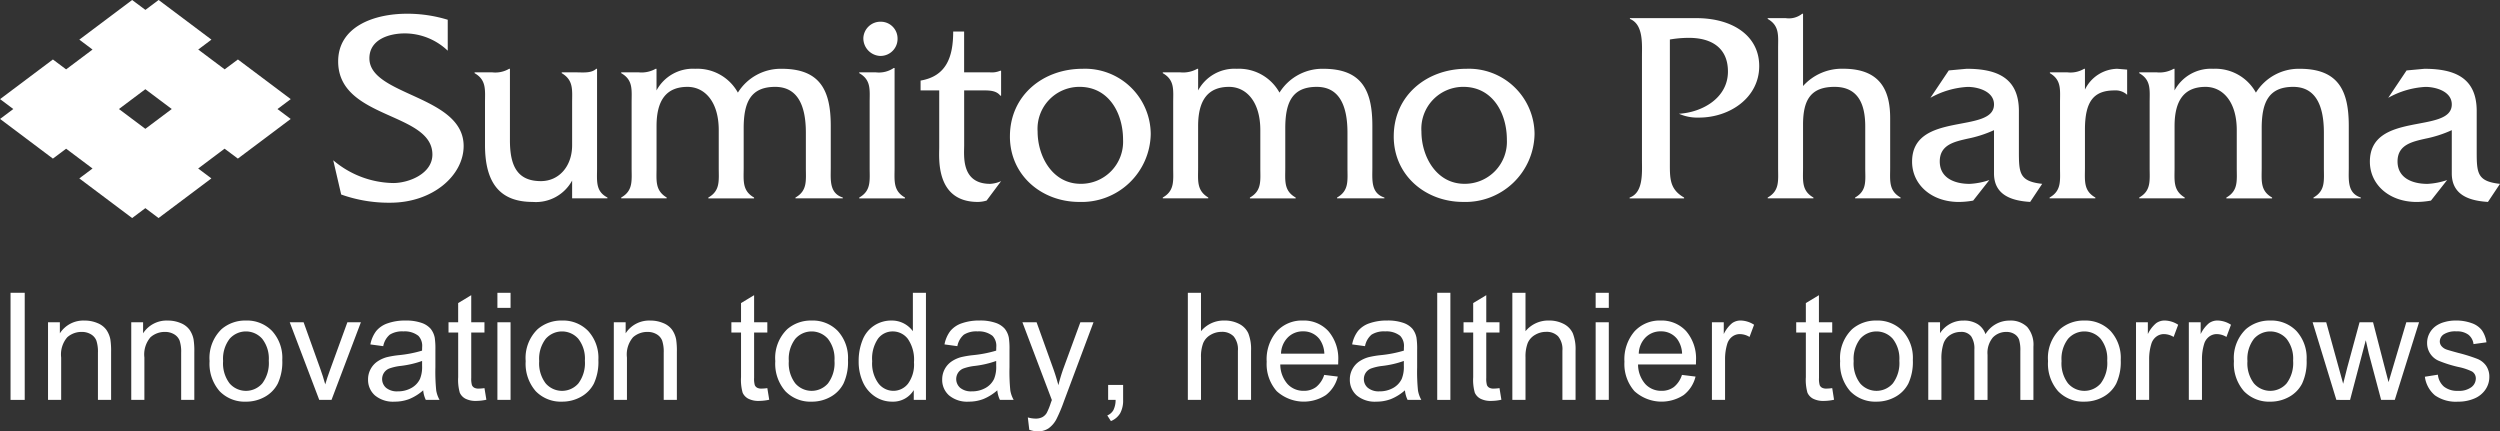 <svg xmlns="http://www.w3.org/2000/svg" width="274.504" height="47.366"><rect width="100%" height="100%" fill="#333333" stroke="none"/><g data-name="グループ 334"><g data-name="グループ 11"><g data-name="グループ 10"><g data-name="グループ 5" fill="#fff"><path data-name="パス 8" d="M1.157 43.909V32.147h1.557v11.762Z"/><path data-name="パス 9" d="M5.273 43.909v-8.521h1.3v1.211a3.063 3.063 0 0 1 2.712-1.4 3.555 3.555 0 0 1 1.416.276 2.226 2.226 0 0 1 .967.726 2.788 2.788 0 0 1 .45 1.067 8.283 8.283 0 0 1 .081 1.4v5.239h-1.446v-5.181a3.875 3.875 0 0 0-.168-1.319 1.386 1.386 0 0 0-.6-.7 1.9 1.9 0 0 0-1.007-.261 2.338 2.338 0 0 0-1.592.586 2.89 2.89 0 0 0-.67 2.223v4.653Z"/><path data-name="パス 10" d="M14.412 43.909v-8.521h1.3v1.211a3.062 3.062 0 0 1 2.711-1.4 3.56 3.56 0 0 1 1.416.276 2.224 2.224 0 0 1 .966.726 2.778 2.778 0 0 1 .45 1.067 8.284 8.284 0 0 1 .081 1.4v5.239h-1.444v-5.181a3.89 3.89 0 0 0-.168-1.319 1.389 1.389 0 0 0-.6-.7 1.9 1.9 0 0 0-1.007-.261 2.339 2.339 0 0 0-1.593.586 2.89 2.89 0 0 0-.67 2.223v4.653Z"/><path data-name="パス 11" d="M23.012 39.648a4.393 4.393 0 0 1 1.316-3.506 3.964 3.964 0 0 1 2.68-.946 3.82 3.82 0 0 1 2.872 1.151 4.377 4.377 0 0 1 1.115 3.181 5.646 5.646 0 0 1-.493 2.588 3.5 3.5 0 0 1-1.438 1.466 4.187 4.187 0 0 1-2.058.521 3.827 3.827 0 0 1-2.892-1.148 4.579 4.579 0 0 1-1.102-3.307Zm1.485 0a3.626 3.626 0 0 0 .714 2.451 2.377 2.377 0 0 0 3.587 0 3.718 3.718 0 0 0 .714-2.5 3.519 3.519 0 0 0-.718-2.395 2.381 2.381 0 0 0-3.582 0 3.611 3.611 0 0 0-.715 2.444Z"/><path data-name="パス 12" d="m35.054 43.909-3.24-8.521h1.524l1.829 5.1q.3.826.546 1.717.192-.674.538-1.621l1.893-5.2h1.484l-3.225 8.521Z"/><path data-name="パス 13" d="M46.468 42.858a5.387 5.387 0 0 1-1.545.963 4.466 4.466 0 0 1-1.592.281 3.1 3.1 0 0 1-2.163-.686 2.266 2.266 0 0 1-.754-1.753 2.328 2.328 0 0 1 .285-1.143 2.354 2.354 0 0 1 .746-.831 3.5 3.5 0 0 1 1.039-.473 10.283 10.283 0 0 1 1.284-.217 13.255 13.255 0 0 0 2.575-.5c.006-.2.009-.324.009-.377a1.6 1.6 0 0 0-.409-1.244 2.418 2.418 0 0 0-1.645-.489 2.551 2.551 0 0 0-1.5.357 2.179 2.179 0 0 0-.718 1.263l-1.412-.19a3.491 3.491 0 0 1 .634-1.464 2.774 2.774 0 0 1 1.276-.859 5.7 5.7 0 0 1 1.934-.3 5.127 5.127 0 0 1 1.773.256 2.331 2.331 0 0 1 1 .646 2.275 2.275 0 0 1 .45.982 8.206 8.206 0 0 1 .072 1.332v1.926a20.464 20.464 0 0 0 .092 2.547 3.2 3.2 0 0 0 .365 1.023h-1.511a3.062 3.062 0 0 1-.285-1.05Zm-.121-3.225a10.652 10.652 0 0 1-2.358.546 5.446 5.446 0 0 0-1.26.288 1.257 1.257 0 0 0-.57.469 1.276 1.276 0 0 0 .237 1.649 1.878 1.878 0 0 0 1.28.386 2.976 2.976 0 0 0 1.484-.365 2.248 2.248 0 0 0 .955-1 3.492 3.492 0 0 0 .232-1.444Z"/><path data-name="パス 14" d="m53.196 42.616.209 1.276a5.368 5.368 0 0 1-1.091.128 2.467 2.467 0 0 1-1.219-.248 1.391 1.391 0 0 1-.61-.653 5.177 5.177 0 0 1-.176-1.705v-4.9h-1.061v-1.127h1.059v-2.11l1.436-.866v2.976h1.452v1.123h-1.452v4.983a2.516 2.516 0 0 0 .076.794.6.6 0 0 0 .249.281.96.96 0 0 0 .493.1 4.671 4.671 0 0 0 .635-.052Z"/><path data-name="パス 15" d="M54.616 33.807v-1.66h1.444v1.66Zm0 10.1v-8.519h1.444v8.521Z"/><path data-name="パス 16" d="M57.721 39.648a4.392 4.392 0 0 1 1.315-3.506 3.965 3.965 0 0 1 2.68-.946 3.822 3.822 0 0 1 2.872 1.151 4.379 4.379 0 0 1 1.115 3.181 5.638 5.638 0 0 1-.493 2.588 3.493 3.493 0 0 1-1.436 1.464 4.185 4.185 0 0 1-2.058.521 3.827 3.827 0 0 1-2.892-1.148 4.579 4.579 0 0 1-1.103-3.305Zm1.484 0a3.626 3.626 0 0 0 .714 2.451 2.377 2.377 0 0 0 3.587 0 3.718 3.718 0 0 0 .714-2.5 3.519 3.519 0 0 0-.718-2.395 2.381 2.381 0 0 0-3.582 0 3.611 3.611 0 0 0-.715 2.444Z"/><path data-name="パス 17" d="M67.397 43.909v-8.521h1.3v1.211a3.062 3.062 0 0 1 2.711-1.4 3.558 3.558 0 0 1 1.416.276 2.229 2.229 0 0 1 .967.726 2.8 2.8 0 0 1 .45 1.067 8.37 8.37 0 0 1 .08 1.4v5.239h-1.444v-5.181a3.875 3.875 0 0 0-.168-1.319 1.386 1.386 0 0 0-.6-.7 1.9 1.9 0 0 0-1.007-.261 2.339 2.339 0 0 0-1.593.586 2.892 2.892 0 0 0-.669 2.223v4.653Z"/><path data-name="パス 18" d="m84.254 42.616.209 1.276a5.368 5.368 0 0 1-1.091.128 2.468 2.468 0 0 1-1.219-.248 1.391 1.391 0 0 1-.61-.653 5.176 5.176 0 0 1-.177-1.705v-4.9h-1.059v-1.127h1.059v-2.11l1.436-.866v2.976h1.452v1.123h-1.452v4.983a2.516 2.516 0 0 0 .076.794.6.6 0 0 0 .249.281.96.96 0 0 0 .493.1 4.663 4.663 0 0 0 .634-.052Z"/><path data-name="パス 19" d="M85.128 39.648a4.391 4.391 0 0 1 1.316-3.506 3.964 3.964 0 0 1 2.68-.946 3.82 3.82 0 0 1 2.872 1.151 4.377 4.377 0 0 1 1.115 3.181 5.637 5.637 0 0 1-.494 2.588 3.493 3.493 0 0 1-1.433 1.466 4.183 4.183 0 0 1-2.057.521 3.829 3.829 0 0 1-2.893-1.148 4.582 4.582 0 0 1-1.106-3.307Zm1.485 0a3.626 3.626 0 0 0 .714 2.451 2.377 2.377 0 0 0 3.586 0 3.714 3.714 0 0 0 .714-2.5 3.519 3.519 0 0 0-.718-2.395 2.381 2.381 0 0 0-3.582 0 3.611 3.611 0 0 0-.714 2.444Z"/><path data-name="パス 20" d="M100.333 43.909v-1.076a2.651 2.651 0 0 1-2.383 1.268 3.343 3.343 0 0 1-1.873-.562 3.691 3.691 0 0 1-1.324-1.569 5.42 5.42 0 0 1-.47-2.314 6.054 6.054 0 0 1 .425-2.314 3.355 3.355 0 0 1 1.276-1.593 3.409 3.409 0 0 1 1.9-.553 2.842 2.842 0 0 1 1.372.325 2.875 2.875 0 0 1 .979.846v-4.22h1.436v11.762Zm-4.566-4.253a3.7 3.7 0 0 0 .69 2.447 2.082 2.082 0 0 0 1.629.811 2.041 2.041 0 0 0 1.608-.775 3.567 3.567 0 0 0 .662-2.363 4.009 4.009 0 0 0-.674-2.567 2.075 2.075 0 0 0-1.661-.818 2 2 0 0 0-1.608.787 3.876 3.876 0 0 0-.646 2.478Z"/><path data-name="パス 21" d="M109.504 42.858a5.388 5.388 0 0 1-1.545.963 4.467 4.467 0 0 1-1.593.281 3.1 3.1 0 0 1-2.158-.686 2.263 2.263 0 0 1-.754-1.753 2.376 2.376 0 0 1 1.031-1.974 3.5 3.5 0 0 1 1.039-.473 10.284 10.284 0 0 1 1.284-.217 13.264 13.264 0 0 0 2.575-.5c.006-.2.008-.324.008-.377a1.593 1.593 0 0 0-.409-1.244 2.415 2.415 0 0 0-1.644-.489 2.551 2.551 0 0 0-1.5.357 2.176 2.176 0 0 0-.718 1.263l-1.413-.192a3.491 3.491 0 0 1 .634-1.464 2.775 2.775 0 0 1 1.275-.859 5.706 5.706 0 0 1 1.934-.3 5.122 5.122 0 0 1 1.773.256 2.334 2.334 0 0 1 1 .646 2.275 2.275 0 0 1 .449.982 8.12 8.12 0 0 1 .072 1.332v1.926a20.328 20.328 0 0 0 .092 2.547 3.21 3.21 0 0 0 .365 1.023h-1.508a3.061 3.061 0 0 1-.289-1.048Zm-.121-3.225a10.652 10.652 0 0 1-2.358.546 5.446 5.446 0 0 0-1.26.288 1.257 1.257 0 0 0-.57.469 1.276 1.276 0 0 0 .237 1.649 1.878 1.878 0 0 0 1.28.386 2.977 2.977 0 0 0 1.485-.365 2.246 2.246 0 0 0 .954-1 3.481 3.481 0 0 0 .233-1.444Z"/><path data-name="パス 22" d="m113.017 47.19-.16-1.356a3.192 3.192 0 0 0 .826.128 1.593 1.593 0 0 0 .77-.16 1.315 1.315 0 0 0 .473-.45 7.1 7.1 0 0 0 .441-1.075c.027-.08.07-.2.129-.353l-3.233-8.537h1.556l1.773 4.935q.345.938.618 1.974a19.256 19.256 0 0 1 .593-1.942l1.821-4.967h1.444l-3.242 8.665a16.957 16.957 0 0 1-.81 1.934 2.863 2.863 0 0 1-.883 1.047 2.088 2.088 0 0 1-1.188.333 2.874 2.874 0 0 1-.928-.176Z"/><path data-name="パス 23" d="M121.675 43.908v-1.644h1.645v1.644a2.919 2.919 0 0 1-.321 1.465 2.094 2.094 0 0 1-1.019.862l-.4-.618a1.367 1.367 0 0 0 .674-.589 2.511 2.511 0 0 0 .241-1.12Z"/><path data-name="パス 24" d="M130.427 43.909V32.147h1.444v4.219a3.228 3.228 0 0 1 2.552-1.171 3.439 3.439 0 0 1 1.645.373 2.186 2.186 0 0 1 1 1.031 4.754 4.754 0 0 1 .3 1.91v5.4h-1.444v-5.4a2.232 2.232 0 0 0-.469-1.577 1.747 1.747 0 0 0-1.328-.494 2.345 2.345 0 0 0-1.208.333 1.881 1.881 0 0 0-.806.9 4.15 4.15 0 0 0-.241 1.573v4.661Z"/><path data-name="パス 25" d="m145.399 41.165 1.492.184a3.64 3.64 0 0 1-1.307 2.03 4.431 4.431 0 0 1-5.4-.429 4.5 4.5 0 0 1-1.1-3.23 4.7 4.7 0 0 1 1.108-3.338 3.746 3.746 0 0 1 2.872-1.187 3.644 3.644 0 0 1 2.793 1.163 4.622 4.622 0 0 1 1.083 3.274c0 .085 0 .213-.008.385h-6.354a3.275 3.275 0 0 0 .795 2.15 2.364 2.364 0 0 0 1.781.746 2.208 2.208 0 0 0 1.356-.417 2.777 2.777 0 0 0 .889-1.331Zm-4.742-2.335h4.758a2.888 2.888 0 0 0-.546-1.613 2.214 2.214 0 0 0-1.789-.834 2.293 2.293 0 0 0-1.673.666 2.634 2.634 0 0 0-.75 1.781Z"/><path data-name="パス 26" d="M154.265 42.858a5.387 5.387 0 0 1-1.545.963 4.467 4.467 0 0 1-1.593.281 3.1 3.1 0 0 1-2.158-.686 2.263 2.263 0 0 1-.754-1.753 2.328 2.328 0 0 1 .285-1.143 2.359 2.359 0 0 1 .746-.831 3.513 3.513 0 0 1 1.039-.473 10.285 10.285 0 0 1 1.284-.217 13.265 13.265 0 0 0 2.575-.5c.006-.2.009-.324.009-.377a1.6 1.6 0 0 0-.409-1.244 2.416 2.416 0 0 0-1.645-.489 2.551 2.551 0 0 0-1.5.357 2.175 2.175 0 0 0-.718 1.263l-1.413-.192a3.491 3.491 0 0 1 .634-1.464 2.778 2.778 0 0 1 1.275-.859 5.707 5.707 0 0 1 1.934-.3 5.125 5.125 0 0 1 1.773.256 2.338 2.338 0 0 1 1 .646 2.282 2.282 0 0 1 .448.982 8.108 8.108 0 0 1 .073 1.332v1.926a20.152 20.152 0 0 0 .093 2.547 3.2 3.2 0 0 0 .365 1.023h-1.509a3.063 3.063 0 0 1-.289-1.048Zm-.121-3.225a10.653 10.653 0 0 1-2.358.546 5.456 5.456 0 0 0-1.26.288 1.258 1.258 0 0 0-.57.469 1.239 1.239 0 0 0-.2.686 1.226 1.226 0 0 0 .437.962 1.875 1.875 0 0 0 1.279.386 2.977 2.977 0 0 0 1.485-.365 2.248 2.248 0 0 0 .955-1 3.493 3.493 0 0 0 .232-1.444Z"/><path data-name="パス 27" d="M157.81 43.909V32.147h1.444v11.762Z"/><path data-name="パス 28" d="m164.646 42.616.209 1.276a5.362 5.362 0 0 1-1.091.128 2.47 2.47 0 0 1-1.219-.248 1.39 1.39 0 0 1-.609-.653 5.16 5.16 0 0 1-.177-1.705v-4.9H160.7v-1.127h1.059v-2.11l1.436-.866v2.976h1.452v1.123h-1.453v4.983a2.5 2.5 0 0 0 .076.794.6.6 0 0 0 .249.281.959.959 0 0 0 .493.1 4.665 4.665 0 0 0 .634-.052Z"/><path data-name="パス 29" d="M166.058 43.909V32.147h1.444v4.219a3.228 3.228 0 0 1 2.552-1.171 3.438 3.438 0 0 1 1.645.373 2.19 2.19 0 0 1 1 1.031 4.755 4.755 0 0 1 .3 1.91v5.4h-1.444v-5.4a2.232 2.232 0 0 0-.469-1.577 1.746 1.746 0 0 0-1.328-.494 2.343 2.343 0 0 0-1.208.333 1.882 1.882 0 0 0-.806.9 4.151 4.151 0 0 0-.241 1.573v4.661Z"/><path data-name="パス 30" d="M175.205 33.807v-1.66h1.444v1.66Zm0 10.1v-8.519h1.444v8.521Z"/><path data-name="パス 31" d="m184.681 41.165 1.492.184a3.64 3.64 0 0 1-1.307 2.03 4.431 4.431 0 0 1-5.4-.429 4.5 4.5 0 0 1-1.1-3.23 4.707 4.707 0 0 1 1.109-3.338 3.749 3.749 0 0 1 2.872-1.187 3.643 3.643 0 0 1 2.793 1.163 4.625 4.625 0 0 1 1.083 3.274q0 .127-.008.385h-6.354a3.275 3.275 0 0 0 .795 2.15 2.364 2.364 0 0 0 1.781.746 2.208 2.208 0 0 0 1.356-.417 2.776 2.776 0 0 0 .888-1.331Zm-4.742-2.335h4.757a2.879 2.879 0 0 0-.546-1.613 2.213 2.213 0 0 0-1.789-.834 2.293 2.293 0 0 0-1.673.666 2.634 2.634 0 0 0-.749 1.781Z"/><path data-name="パス 32" d="M187.972 43.909v-8.521h1.3v1.294a3.517 3.517 0 0 1 .918-1.2 1.6 1.6 0 0 1 .927-.289 2.816 2.816 0 0 1 1.484.465l-.5 1.34a2.073 2.073 0 0 0-1.059-.313 1.372 1.372 0 0 0-.85.285 1.547 1.547 0 0 0-.538.79 5.654 5.654 0 0 0-.24 1.685v4.461Z"/><path data-name="パス 33" d="m201.181 42.616.2 1.277a5.368 5.368 0 0 1-1.091.128 2.466 2.466 0 0 1-1.219-.248 1.391 1.391 0 0 1-.61-.653 5.177 5.177 0 0 1-.176-1.705v-4.9h-1.058v-1.128h1.058v-2.11l1.436-.866v2.976h1.46v1.123h-1.452v4.983a2.516 2.516 0 0 0 .076.794.6.6 0 0 0 .249.281.963.963 0 0 0 .494.1 4.663 4.663 0 0 0 .633-.052Z"/><path data-name="パス 34" d="M202.051 39.648a4.393 4.393 0 0 1 1.316-3.506 3.963 3.963 0 0 1 2.679-.946 3.821 3.821 0 0 1 2.872 1.151 4.377 4.377 0 0 1 1.115 3.181 5.637 5.637 0 0 1-.494 2.588 3.493 3.493 0 0 1-1.436 1.464 4.184 4.184 0 0 1-2.058.521 3.828 3.828 0 0 1-2.892-1.148 4.582 4.582 0 0 1-1.102-3.305Zm1.485 0a3.626 3.626 0 0 0 .714 2.451 2.377 2.377 0 0 0 3.586 0 3.714 3.714 0 0 0 .714-2.5 3.519 3.519 0 0 0-.718-2.395 2.381 2.381 0 0 0-3.582 0 3.611 3.611 0 0 0-.714 2.444Z"/><path data-name="パス 35" d="M211.727 43.909v-8.521h1.292v1.2a3 3 0 0 1 2.584-1.388 2.8 2.8 0 0 1 1.552.393 2.105 2.105 0 0 1 .855 1.1 3.059 3.059 0 0 1 2.631-1.492 2.6 2.6 0 0 1 1.95.7 3 3 0 0 1 .682 2.163v5.848h-1.436v-5.37a3.936 3.936 0 0 0-.141-1.248 1.207 1.207 0 0 0-.509-.614 1.593 1.593 0 0 0-.866-.233 2.019 2.019 0 0 0-1.493.6 2.634 2.634 0 0 0-.593 1.914v4.95h-1.445v-5.538a2.439 2.439 0 0 0-.353-1.444 1.336 1.336 0 0 0-1.156-.482 2.1 2.1 0 0 0-1.127.321 1.817 1.817 0 0 0-.75.938 5.291 5.291 0 0 0-.233 1.781v4.421Z"/><path data-name="パス 36" d="M224.877 39.648a4.391 4.391 0 0 1 1.316-3.506 3.964 3.964 0 0 1 2.68-.946 3.82 3.82 0 0 1 2.872 1.151 4.377 4.377 0 0 1 1.115 3.181 5.646 5.646 0 0 1-.493 2.588 3.5 3.5 0 0 1-1.436 1.464 4.187 4.187 0 0 1-2.058.521 3.827 3.827 0 0 1-2.892-1.148 4.579 4.579 0 0 1-1.104-3.305Zm1.484 0a3.626 3.626 0 0 0 .714 2.451 2.377 2.377 0 0 0 3.587 0 3.718 3.718 0 0 0 .714-2.5 3.519 3.519 0 0 0-.718-2.395 2.381 2.381 0 0 0-3.582 0 3.611 3.611 0 0 0-.714 2.444Z"/><path data-name="パス 37" d="M234.537 43.909v-8.521h1.3v1.294a3.517 3.517 0 0 1 .918-1.2 1.605 1.605 0 0 1 .927-.289 2.818 2.818 0 0 1 1.485.465l-.5 1.34a2.069 2.069 0 0 0-1.059-.313 1.374 1.374 0 0 0-.85.285 1.546 1.546 0 0 0-.538.79 5.654 5.654 0 0 0-.24 1.685v4.461Z"/><path data-name="パス 38" d="M240.337 43.909v-8.521h1.3v1.294a3.533 3.533 0 0 1 .918-1.2 1.605 1.605 0 0 1 .927-.289 2.817 2.817 0 0 1 1.485.465l-.5 1.34a2.069 2.069 0 0 0-1.059-.313 1.375 1.375 0 0 0-.85.285 1.55 1.55 0 0 0-.538.79 5.654 5.654 0 0 0-.24 1.685v4.461Z"/><path data-name="パス 39" d="M245.288 39.648a4.393 4.393 0 0 1 1.316-3.506 3.962 3.962 0 0 1 2.679-.946 3.821 3.821 0 0 1 2.872 1.151 4.377 4.377 0 0 1 1.115 3.181 5.629 5.629 0 0 1-.494 2.588 3.492 3.492 0 0 1-1.435 1.466 4.182 4.182 0 0 1-2.058.521 3.828 3.828 0 0 1-2.892-1.148 4.582 4.582 0 0 1-1.103-3.307Zm1.485 0a3.626 3.626 0 0 0 .714 2.451 2.377 2.377 0 0 0 3.586 0 3.714 3.714 0 0 0 .714-2.5 3.519 3.519 0 0 0-.718-2.395 2.381 2.381 0 0 0-3.582 0 3.611 3.611 0 0 0-.714 2.444Z"/><path data-name="パス 40" d="m256.537 43.909-2.607-8.521h1.493l1.356 4.919.505 1.829q.033-.137.442-1.757l1.356-4.991h1.484l1.276 4.942.425 1.629.489-1.645 1.46-4.927h1.4l-2.664 8.521h-1.5l-1.356-5.1-.329-1.452-1.725 6.555Z"/><path data-name="パス 41" d="m266.255 41.366 1.428-.225a2 2 0 0 0 .672 1.315 2.333 2.333 0 0 0 1.537.458 2.255 2.255 0 0 0 1.476-.406 1.209 1.209 0 0 0 .481-.951.877.877 0 0 0-.425-.77 6.259 6.259 0 0 0-1.476-.49 13.392 13.392 0 0 1-2.2-.694 2.1 2.1 0 0 1-1.247-1.953 2.194 2.194 0 0 1 .261-1.055 2.331 2.331 0 0 1 .71-.806 2.993 2.993 0 0 1 .918-.422 4.385 4.385 0 0 1 1.248-.172 4.93 4.93 0 0 1 1.761.289 2.393 2.393 0 0 1 1.119.782 3.066 3.066 0 0 1 .5 1.32l-1.422.196a1.545 1.545 0 0 0-.557-1.027 2.04 2.04 0 0 0-1.3-.369 2.362 2.362 0 0 0-1.42.329.958.958 0 0 0-.425.77.8.8 0 0 0 .176.505 1.274 1.274 0 0 0 .553.385q.217.08 1.276.369a17.66 17.66 0 0 1 2.138.67 2.173 2.173 0 0 1 .951.758 2.12 2.12 0 0 1 .344 1.236 2.42 2.42 0 0 1-.42 1.359 2.729 2.729 0 0 1-1.216.987 4.433 4.433 0 0 1-1.8.349 4 4 0 0 1-2.531-.69 3.207 3.207 0 0 1-1.11-2.047Z"/></g><g data-name="グループ 9"><path data-name="パス 42" d="m31.923 10.883-5.8-4.353-1.456 1.085-2.9-2.176 1.45-1.088-5.8-4.353-1.451 1.088L14.509 0l-5.8 4.353 1.451 1.088-2.9 2.176L5.809 6.53l-5.8 4.353 1.451 1.088-1.451 1.088 5.8 4.356 1.451-1.088 2.9 2.176-1.451 1.086 5.8 4.353 1.451-1.088 1.449 1.088 5.8-4.353-1.45-1.088 2.9-2.176 1.459 1.09 5.8-4.353-1.451-1.088Zm-18.864 1.088 2.9-2.176 2.9 2.176-2.9 2.176Z" fill="#fff"/><g data-name="グループ 8"><g data-name="グループ 7"><g data-name="グループ 6" fill="#fff"><path data-name="パス 43" d="M49.163 5.568a6.85 6.85 0 0 0-4.722-1.9c-1.715 0-3.881.662-3.881 2.737 0 4.121 10.348 4.061 10.348 9.626 0 3.219-3.369 6.227-8.061 6.227a15.575 15.575 0 0 1-5.384-.9l-.873-3.76a10.414 10.414 0 0 0 6.588 2.5c1.715 0 4.3-1.023 4.3-3.128 0-4.693-10.347-3.85-10.347-10.227 0-3.79 3.88-5.235 7.55-5.235a15.106 15.106 0 0 1 4.481.662Z"/><path data-name="パス 44" d="M63.211 7.944c.782 0 1.714.12 2.256-.391h.09v10.949c0 1.384-.18 2.5 1.143 3.188v.09h-3.88v-1.954a4.528 4.528 0 0 1-4.331 2.346c-3.55 0-5.235-2.015-5.235-6.256v-4.633c0-1.384.18-2.5-1.143-3.248v-.09h1.955a2.976 2.976 0 0 0 1.835-.391h.09v7.851c0 2.768.782 4.482 3.4 4.482 1.985 0 3.429-1.624 3.429-3.941v-4.633c0-1.414.181-2.5-1.143-3.279v-.09Z"/><path data-name="パス 45" d="M70.13 7.944a3.167 3.167 0 0 0 1.865-.391h.092v2.376a4.528 4.528 0 0 1 4.241-2.376 5.081 5.081 0 0 1 4.693 2.617 5.544 5.544 0 0 1 4.813-2.617c4.271 0 5.384 2.436 5.384 6.256v4.633c0 1.293-.18 2.767 1.324 3.248v.09h-5.2v-.09c1.323-.752 1.143-1.865 1.143-3.248v-3.881c0-3.068-.962-5.023-3.369-5.023-2.707 0-3.459 1.715-3.459 4.542v4.362c0 1.384-.181 2.5 1.143 3.248v.09h-5.024v-.09c1.324-.752 1.143-1.865 1.143-3.248v-4.151c0-3.159-1.564-4.753-3.429-4.753-2.285 0-3.4 1.414-3.4 4.3v4.6c0 1.384-.18 2.466 1.114 3.248v.09H68.21v-.09c1.324-.752 1.143-1.865 1.143-3.248v-7.185c0-1.384.18-2.467-1.143-3.219v-.09Z"/><path data-name="パス 46" d="M96.181 7.945a2.9 2.9 0 0 0 1.955-.481h.09v10.979c0 1.384-.18 2.5 1.143 3.248v.09h-5.023v-.09c1.324-.752 1.143-1.865 1.143-3.248v-7.191c0-1.384.181-2.467-1.143-3.219v-.09Zm.572-1.8a1.939 1.939 0 0 1-1.955-1.986 1.878 1.878 0 0 1 1.955-1.774 1.842 1.842 0 0 1 1.8 1.865 1.869 1.869 0 0 1-1.8 1.89Z"/><path data-name="パス 47" d="M105.867 15.946c0 1.143-.361 4.241 2.858 4.241a3.369 3.369 0 0 0 1.2-.3l-1.594 2.135a3.378 3.378 0 0 1-.962.15c-4.662 0-4.241-4.813-4.241-5.986V9.929h-2.046V8.847c2.828-.481 3.58-2.587 3.58-5.384h1.2v4.481h2.827a2.357 2.357 0 0 0 1.143-.18h.09v2.737h-.09c-.482-.632-1.384-.572-2.166-.572h-1.8Z"/><path data-name="パス 48" d="M110.891 14.982c0-4.512 3.64-7.429 7.971-7.429a7.21 7.21 0 0 1 7.49 7.159 7.586 7.586 0 0 1-7.851 7.46c-4.121-.001-7.61-2.918-7.61-7.19Zm12.423.361c0-2.918-1.564-5.806-4.783-5.806a4.6 4.6 0 0 0-4.6 4.9c0 2.767 1.654 5.745 4.722 5.745a4.617 4.617 0 0 0 4.661-4.838Z"/><path data-name="パス 49" d="M129.601 7.944a3.169 3.169 0 0 0 1.865-.391h.09v2.376a4.529 4.529 0 0 1 4.242-2.376 5.081 5.081 0 0 1 4.692 2.617 5.545 5.545 0 0 1 4.813-2.617c4.271 0 5.384 2.436 5.384 6.256v4.633c0 1.293-.18 2.767 1.324 3.248v.09h-5.2v-.09c1.324-.752 1.143-1.865 1.143-3.248v-3.881c0-3.068-.963-5.023-3.37-5.023-2.707 0-3.459 1.715-3.459 4.542v4.362c0 1.384-.181 2.5 1.143 3.248v.09h-5.026v-.09c1.324-.752 1.143-1.865 1.143-3.248v-4.151c0-3.159-1.564-4.753-3.43-4.753-2.285 0-3.4 1.414-3.4 4.3v4.6c0 1.384-.18 2.466 1.114 3.248v.09h-4.994v-.09c1.323-.752 1.143-1.865 1.143-3.248v-7.185c0-1.384.18-2.467-1.143-3.219v-.09Z"/><path data-name="パス 50" d="M153.035 14.982c0-4.512 3.64-7.429 7.971-7.429a7.21 7.21 0 0 1 7.49 7.159 7.586 7.586 0 0 1-7.851 7.459c-4.121 0-7.61-2.917-7.61-7.189Zm12.422.361c0-2.918-1.564-5.806-4.782-5.806a4.6 4.6 0 0 0-4.6 4.9c0 2.767 1.654 5.745 4.722 5.745a4.617 4.617 0 0 0 4.66-4.838Z"/><path data-name="パス 51" d="M186.276 1.992c3.91 0 6.889 1.895 6.889 5.264 0 3.46-3.219 5.655-6.618 5.655a5.018 5.018 0 0 1-2.2-.421c2.587-.151 5.384-1.745 5.384-4.633 0-2.647-1.865-3.7-4.271-3.7a12.135 12.135 0 0 0-2.106.181v13.563c0 1.684-.03 2.887 1.564 3.79v.09h-5.982v-.089c1.535-.541 1.354-2.768 1.354-4.121V6.23c0-1.354.181-3.55-1.323-4.151v-.087Z"/><path data-name="パス 52" d="M196.052 1.988a2.338 2.338 0 0 0 1.835-.482h.09v7.942a5.72 5.72 0 0 1 4.422-1.9c4.151 0 5.144 2.5 5.144 5.414v5.475c0 1.384-.181 2.5 1.143 3.248v.09h-4.993v-.087c1.323-.752 1.113-1.865 1.113-3.248v-4.57c0-2.436-.782-4.332-3.369-4.332-2.647 0-3.46 1.474-3.46 4.151v4.753c0 1.384-.18 2.5 1.143 3.248v.09h-5.023v-.092c1.323-.752 1.142-1.865 1.142-3.248V5.328c0-1.384.181-2.5-1.142-3.249v-.091Z"/><path data-name="パス 53" d="M222.915 22.171c-1.986-.12-3.97-.722-3.97-3.128v-4.752a13.023 13.023 0 0 1-2.888.933c-1.444.331-3.068.661-3.068 2.5 0 1.865 1.684 2.466 3.278 2.466a7.89 7.89 0 0 0 2.166-.421l-1.775 2.256a9.162 9.162 0 0 1-1.564.15c-3.038 0-5.144-1.925-5.144-4.422 0-5.594 8.995-3.008 8.995-6.286 0-1.444-1.776-1.925-2.888-1.925a9.352 9.352 0 0 0-4.094 1.199l2.015-3.008 1.955-.18c3.248 0 5.716.932 5.745 4.572v4.512c0 2.376.06 3.278 2.557 3.549Z"/><path data-name="パス 54" d="M227.006 7.944a2.927 2.927 0 0 0 1.835-.391h.09v2.286a4.025 4.025 0 0 1 3.549-2.286l1.083.09v2.768a1.86 1.86 0 0 0-1.384-.482c-2.287 0-3.248 1.2-3.248 4.3v4.211c0 1.384-.18 2.5 1.143 3.248v.09h-5.023v-.09c1.323-.752 1.143-1.865 1.143-3.248v-7.187c0-1.384.18-2.467-1.113-3.219v-.09Z"/><path data-name="パス 55" d="M236.813 7.944a3.167 3.167 0 0 0 1.865-.391h.09v2.376a4.529 4.529 0 0 1 4.242-2.376 5.081 5.081 0 0 1 4.692 2.617 5.546 5.546 0 0 1 4.813-2.617c4.271 0 5.384 2.436 5.384 6.256v4.633c0 1.293-.18 2.767 1.324 3.248v.09h-5.2v-.09c1.324-.752 1.143-1.865 1.143-3.248v-3.881c0-3.068-.962-5.023-3.369-5.023-2.707 0-3.459 1.715-3.459 4.542v4.362c0 1.384-.181 2.5 1.143 3.248v.09h-5.024v-.09c1.324-.752 1.143-1.865 1.143-3.248v-4.151c0-3.159-1.564-4.753-3.429-4.753-2.286 0-3.4 1.414-3.4 4.3v4.6c0 1.384-.18 2.466 1.114 3.248v.09h-4.993v-.09c1.324-.752 1.143-1.865 1.143-3.248v-7.185c0-1.384.18-2.467-1.143-3.219v-.09Z"/><path data-name="パス 56" d="M273.181 22.171c-1.986-.12-3.971-.722-3.971-3.128v-4.752a13.022 13.022 0 0 1-2.888.933c-1.444.331-3.068.661-3.068 2.5 0 1.865 1.684 2.466 3.279 2.466a7.886 7.886 0 0 0 2.166-.421l-1.775 2.256a9.162 9.162 0 0 1-1.564.15c-3.038 0-5.144-1.925-5.144-4.422 0-5.594 8.994-3.008 8.994-6.286 0-1.444-1.775-1.925-2.888-1.925a9.352 9.352 0 0 0-4.091 1.2l2.015-3.008 1.955-.18c3.248 0 5.716.932 5.745 4.572v4.512c0 2.376.06 3.278 2.557 3.549Z"/></g></g></g></g></g></g></g></svg>